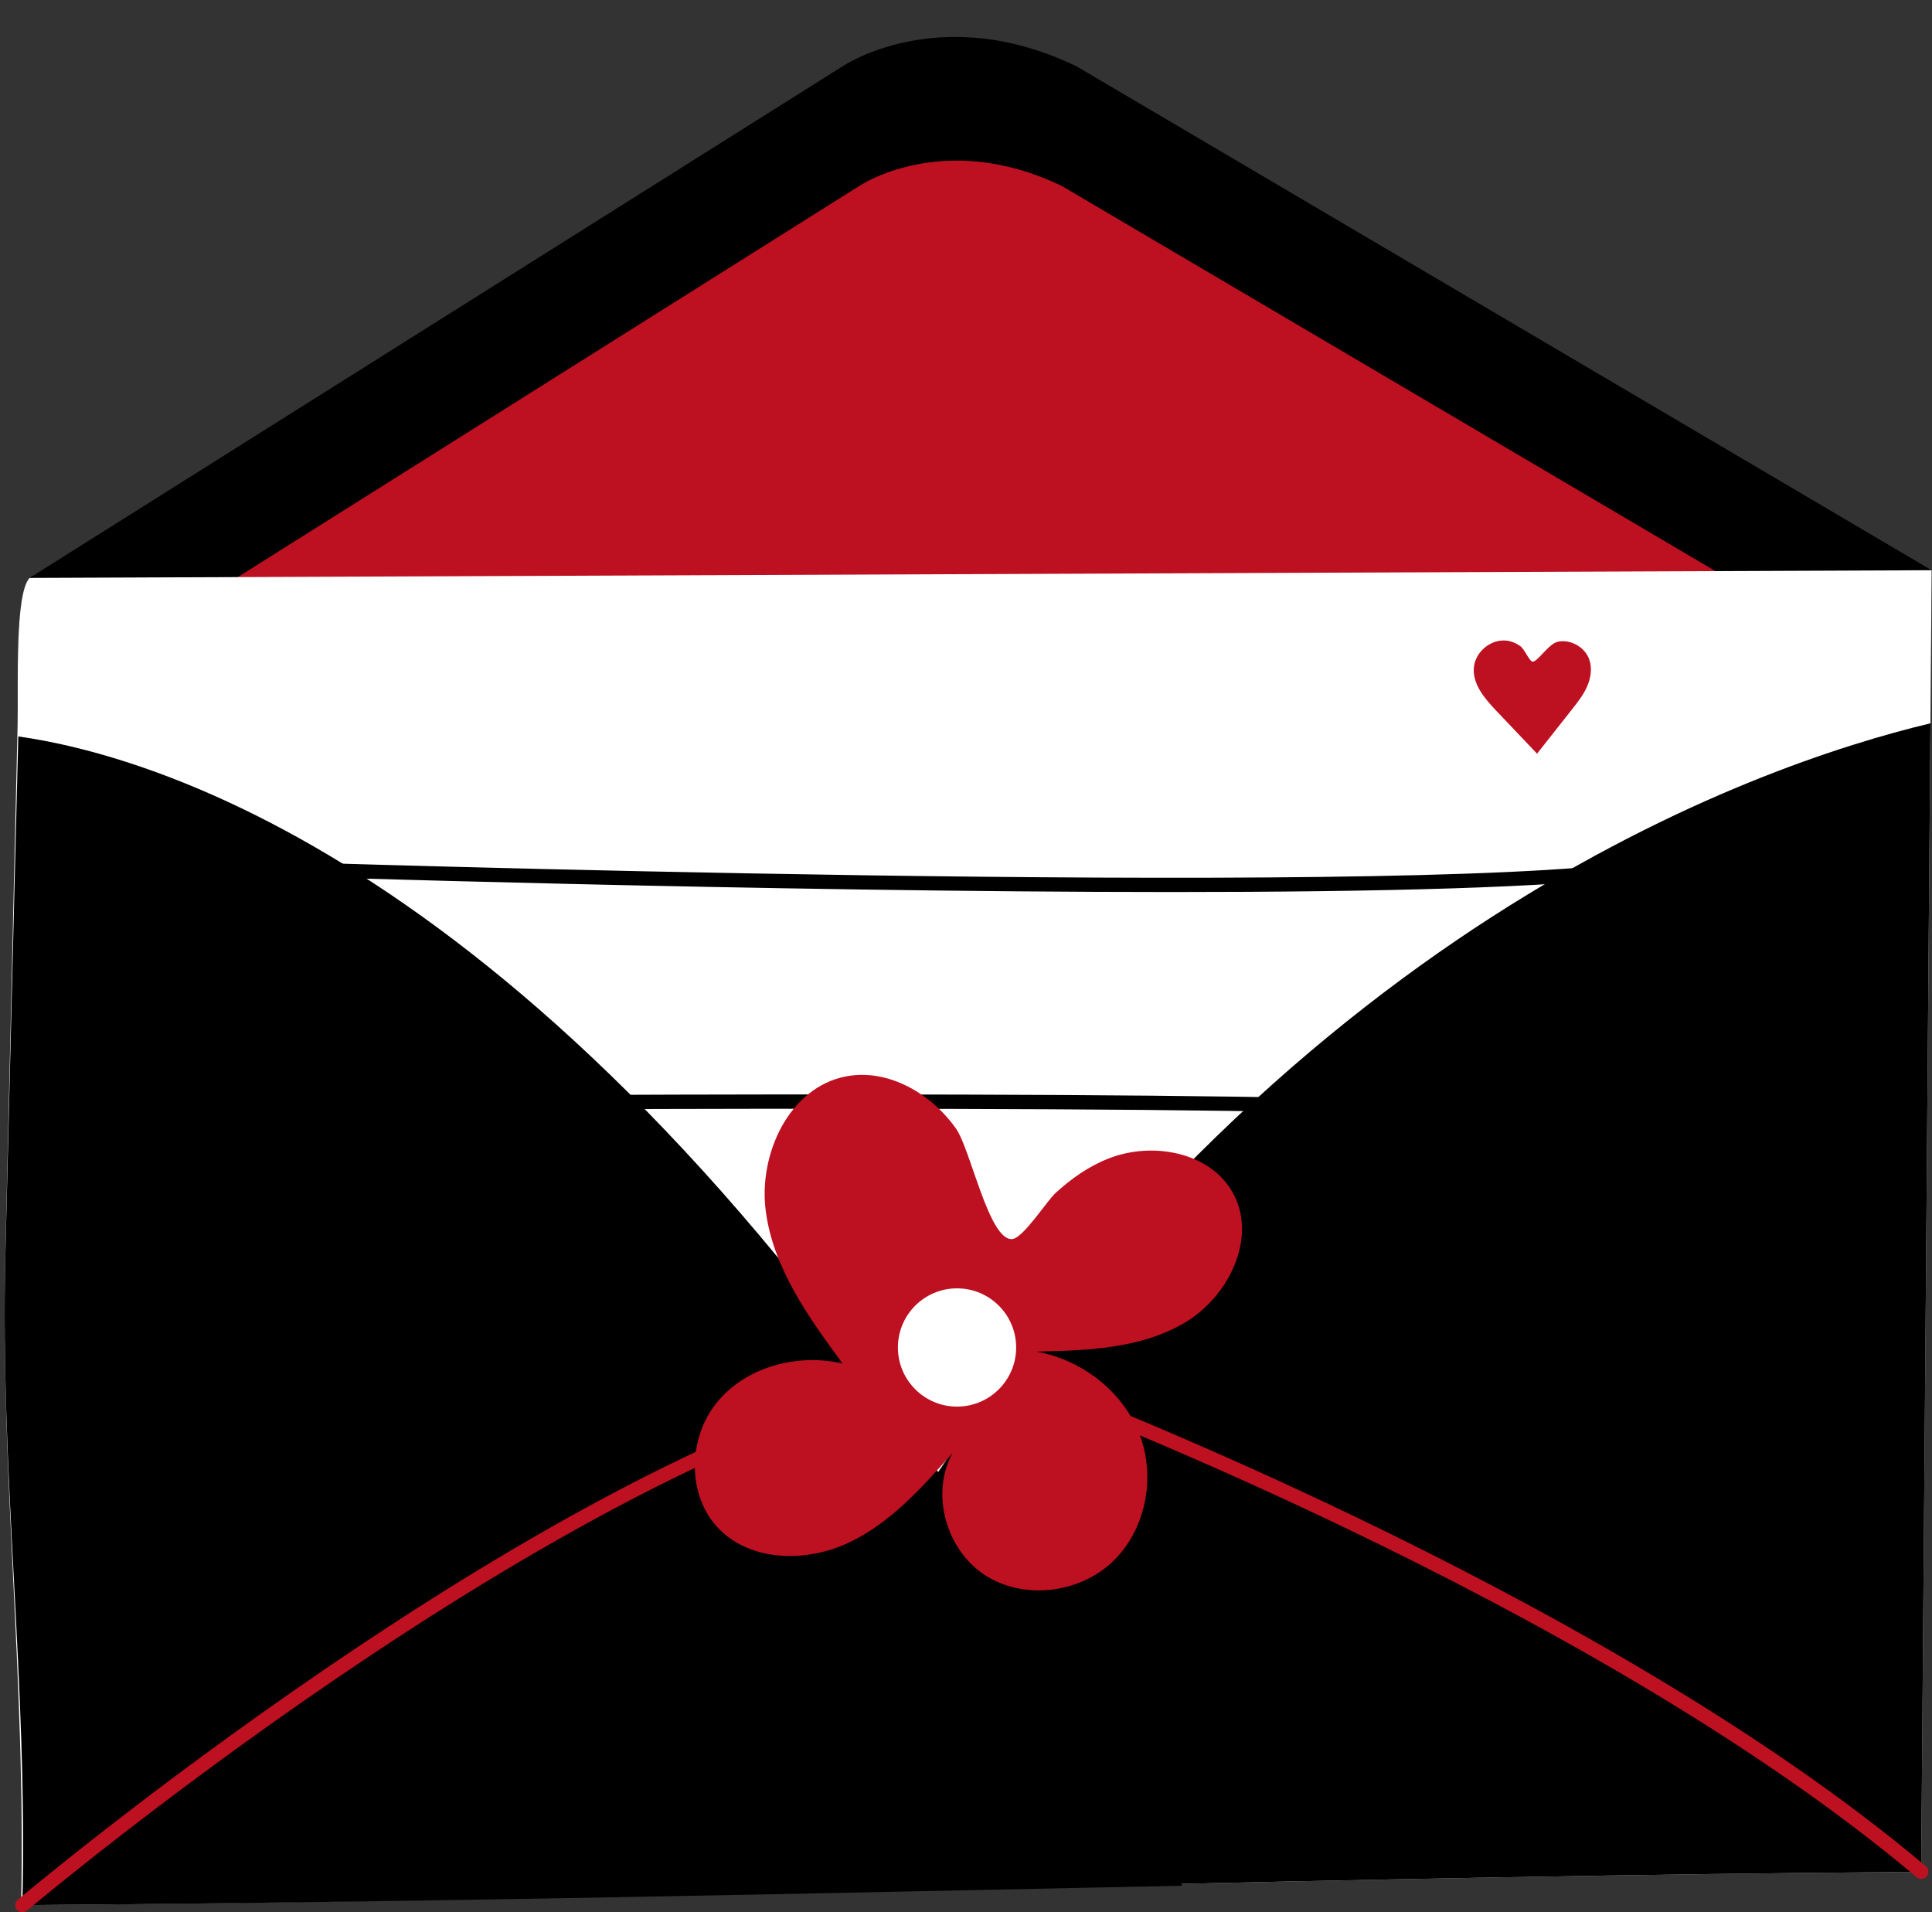 <?xml version="1.0" encoding="UTF-8" standalone="no"?><svg xmlns="http://www.w3.org/2000/svg" xmlns:xlink="http://www.w3.org/1999/xlink" fill="#000000" height="268.4" preserveAspectRatio="xMidYMid meet" version="1" viewBox="64.1 63.2 271.2 268.4" width="271.2" zoomAndPan="magnify"><rect x="64.1" y="63.2" width="271.2" height="268.4" fill="#333333" stroke="none"/><g><g id="change1_2"><path d="M335.25,143.24c-0.06,7.16-0.12,14.33-0.17,21.49c-0.44,53.74-0.87,107.47-1.3,161.21 c-39.25,0.3-77.69,1.09-116.03,1.95c-17.96,0.4-35.89,0.82-53.88,1.21c-31.98,0.68-64.12,1.27-96.82,1.52 c0.73-31.19-2.93-60.31-2.2-91.5c0.36-15.47,0.82-35.69,1.18-51.16c0.17-7.14,0.33-14.26,0.5-21.39c0.01-0.6,0.03-1.21,0.04-1.81 c0.12-5.25-0.42-18.24,1.68-20.44c0.12-0.12,0.3-0.24,0.53-0.34l0.03-0.01l113.54-71.45c0,0,13.65-9.3,32.88,0L335.25,143.24z" fill="#000000"/></g><g id="change2_1"><path d="M317.34,150.69c-0.05,6.21-0.1,12.43-0.15,18.64c-0.38,46.62-0.75,93.24-1.13,139.86 c-34.05,0.26-67.4,0.95-100.67,1.69c-15.58,0.35-31.14,0.71-46.74,1.05c-27.75,0.59-55.63,1.1-84,1.32 c0.63-27.06-2.54-52.32-1.91-79.38c0.31-13.42,0.71-30.96,1.02-44.39c0.15-6.19,0.29-12.37,0.43-18.56 c0.01-0.52,0.03-1.05,0.03-1.57c0.1-4.55-0.36-15.82,1.46-17.73c0.1-0.1,0.26-0.21,0.46-0.29l0.03-0.01l98.5-61.99 c0,0,11.84-8.07,28.53,0L317.34,150.69z" fill="#bd1020"/></g><g id="change3_1"><path d="M335.25,143.24c-0.06,7.16-0.12,14.33-0.17,21.49c-0.44,53.74-0.87,107.47-1.3,161.21 c-39.25,0.3-77.69,1.09-116.03,1.95c-17.96,0.4-35.89,0.82-53.88,1.21c-31.98,0.68-64.12,1.27-96.82,1.52 c0.73-31.19-2.93-60.31-2.2-91.5c0.36-15.47,0.82-35.69,1.18-51.16c0.17-7.14,0.33-14.26,0.5-21.39c0.01-0.6,0.03-1.21,0.04-1.81 c0.12-5.25-0.42-18.24,1.68-20.44L335.25,143.24z" fill="#ffffff"/></g><g id="change2_5"><path d="M282.85,153.26c1.8-0.33,3.76,0.81,4.35,2.54c0.42,1.22,0.2,2.59-0.32,3.77c-0.52,1.18-1.33,2.21-2.13,3.22 c-1.63,2.07-3.26,4.13-4.89,6.2c-1.9-2-3.81-4-5.71-6.01c-1.62-1.71-3.36-3.72-3.16-6.07c0.18-2.08,2.14-3.84,4.22-3.81 c0.84,0.01,1.65,0.32,2.33,0.82c0.55,0.4,1.17,1.94,1.62,2.13C279.84,156.32,281.43,153.52,282.85,153.26z" fill="#bd1020"/></g><g id="change1_1"><path d="M228.57,188.41c-56.59,0-125.78-2.25-126.82-2.29c-0.55-0.02-0.98-0.48-0.97-1.03 c0.02-0.55,0.48-1.01,1.03-0.97c1.57,0.05,157.28,5.12,192.13,0.01c0.56-0.09,1.05,0.3,1.13,0.84c0.08,0.55-0.3,1.05-0.84,1.13 C282.49,187.83,257.14,188.41,228.57,188.41z" fill="#000000"/></g><g id="change1_4"><path d="M268.08,220.27c-0.05,0-0.09,0-0.14-0.01c-16-2.23-155.46-1.19-156.86-1.18c0,0-0.01,0-0.01,0 c-0.55,0-1-0.44-1-0.99c0-0.55,0.44-1,0.99-1.01c5.75-0.04,141.01-1.05,157.15,1.2c0.55,0.08,0.93,0.58,0.85,1.13 C269,219.91,268.57,220.27,268.08,220.27z" fill="#000000"/></g><g id="change1_5"><path d="M230.05,327.89c-19.4,0.4-38.78,0.82-58.21,1.21c-34.55,0.68-69.27,1.27-104.6,1.52 c0.79-31.19-3.17-60.31-2.38-91.5c0.39-15.47,0.89-35.69,1.27-51.16c0.18-7.14,0.36-14.26,0.54-21.39 c19.87,2.82,74.35,19.1,134.24,110.96C210.53,292.28,220.28,308.98,230.05,327.89z" fill="#000000"/></g><g id="change1_3"><path d="M335.08,164.73c-0.44,53.74-0.87,107.47-1.3,161.21c-39.25,0.3-77.69,1.09-116.03,1.95 c-17.96,0.4-35.89,0.82-53.88,1.21c8.29-19.34,17.37-36.44,26.91-51.57C243.68,193.64,310.56,170.58,335.08,164.73z" fill="#000000"/></g><g id="change2_3"><path d="M333.78,326.94c-0.23,0-0.46-0.08-0.64-0.24c-46.1-38.91-124.45-68.25-125.23-68.55 c-0.52-0.19-0.78-0.77-0.59-1.29c0.19-0.52,0.77-0.78,1.29-0.59c0.79,0.29,79.46,29.75,125.83,68.89 c0.42,0.36,0.47,0.99,0.12,1.41C334.35,326.82,334.07,326.94,333.78,326.94z" fill="#bd1020"/></g><g id="change2_4"><path d="M67.24,331.62c-0.28,0-0.57-0.12-0.76-0.35c-0.36-0.42-0.3-1.05,0.12-1.41c0.72-0.61,72.14-60.7,124.24-73.61 c0.53-0.13,1.08,0.19,1.21,0.73c0.13,0.54-0.19,1.08-0.73,1.21c-51.65,12.79-122.72,72.59-123.43,73.19 C67.7,331.54,67.47,331.62,67.24,331.62z" fill="#bd1020"/></g><g id="change2_2"><path d="M219.65,225.84c6.19-2.47,14.43-0.95,17.58,4.92c3.37,6.3-0.71,14.51-6.87,18.13 c-6.16,3.62-13.66,3.88-20.8,4.03c6.38,1.12,12.17,5.58,14.5,11.62s0.88,13.47-3.83,17.91c-4.71,4.44-12.51,5.36-17.92,1.81 c-5.41-3.55-7.62-11.41-4.51-17.09c-4.29,4.85-8.74,9.84-14.61,12.59s-13.56,2.68-18.12-1.91c-4.58-4.6-4.45-12.74-0.35-17.78 c4.09-5.04,11.33-6.94,17.65-5.48c-4.79-6.51-9.73-13.4-10.78-21.41s3.32-17.36,11.26-18.89c5.91-1.14,11.96,2.4,15.44,7.32 c2.07,2.92,4.66,15.85,7.91,15.51c1.58-0.17,4.84-5.37,6.14-6.53C214.5,228.63,216.9,226.93,219.65,225.84z" fill="#bd1020"/></g><g id="change3_2"><circle cx="198.44" cy="252.34" fill="#ffffff" r="8.3"/></g></g></svg>